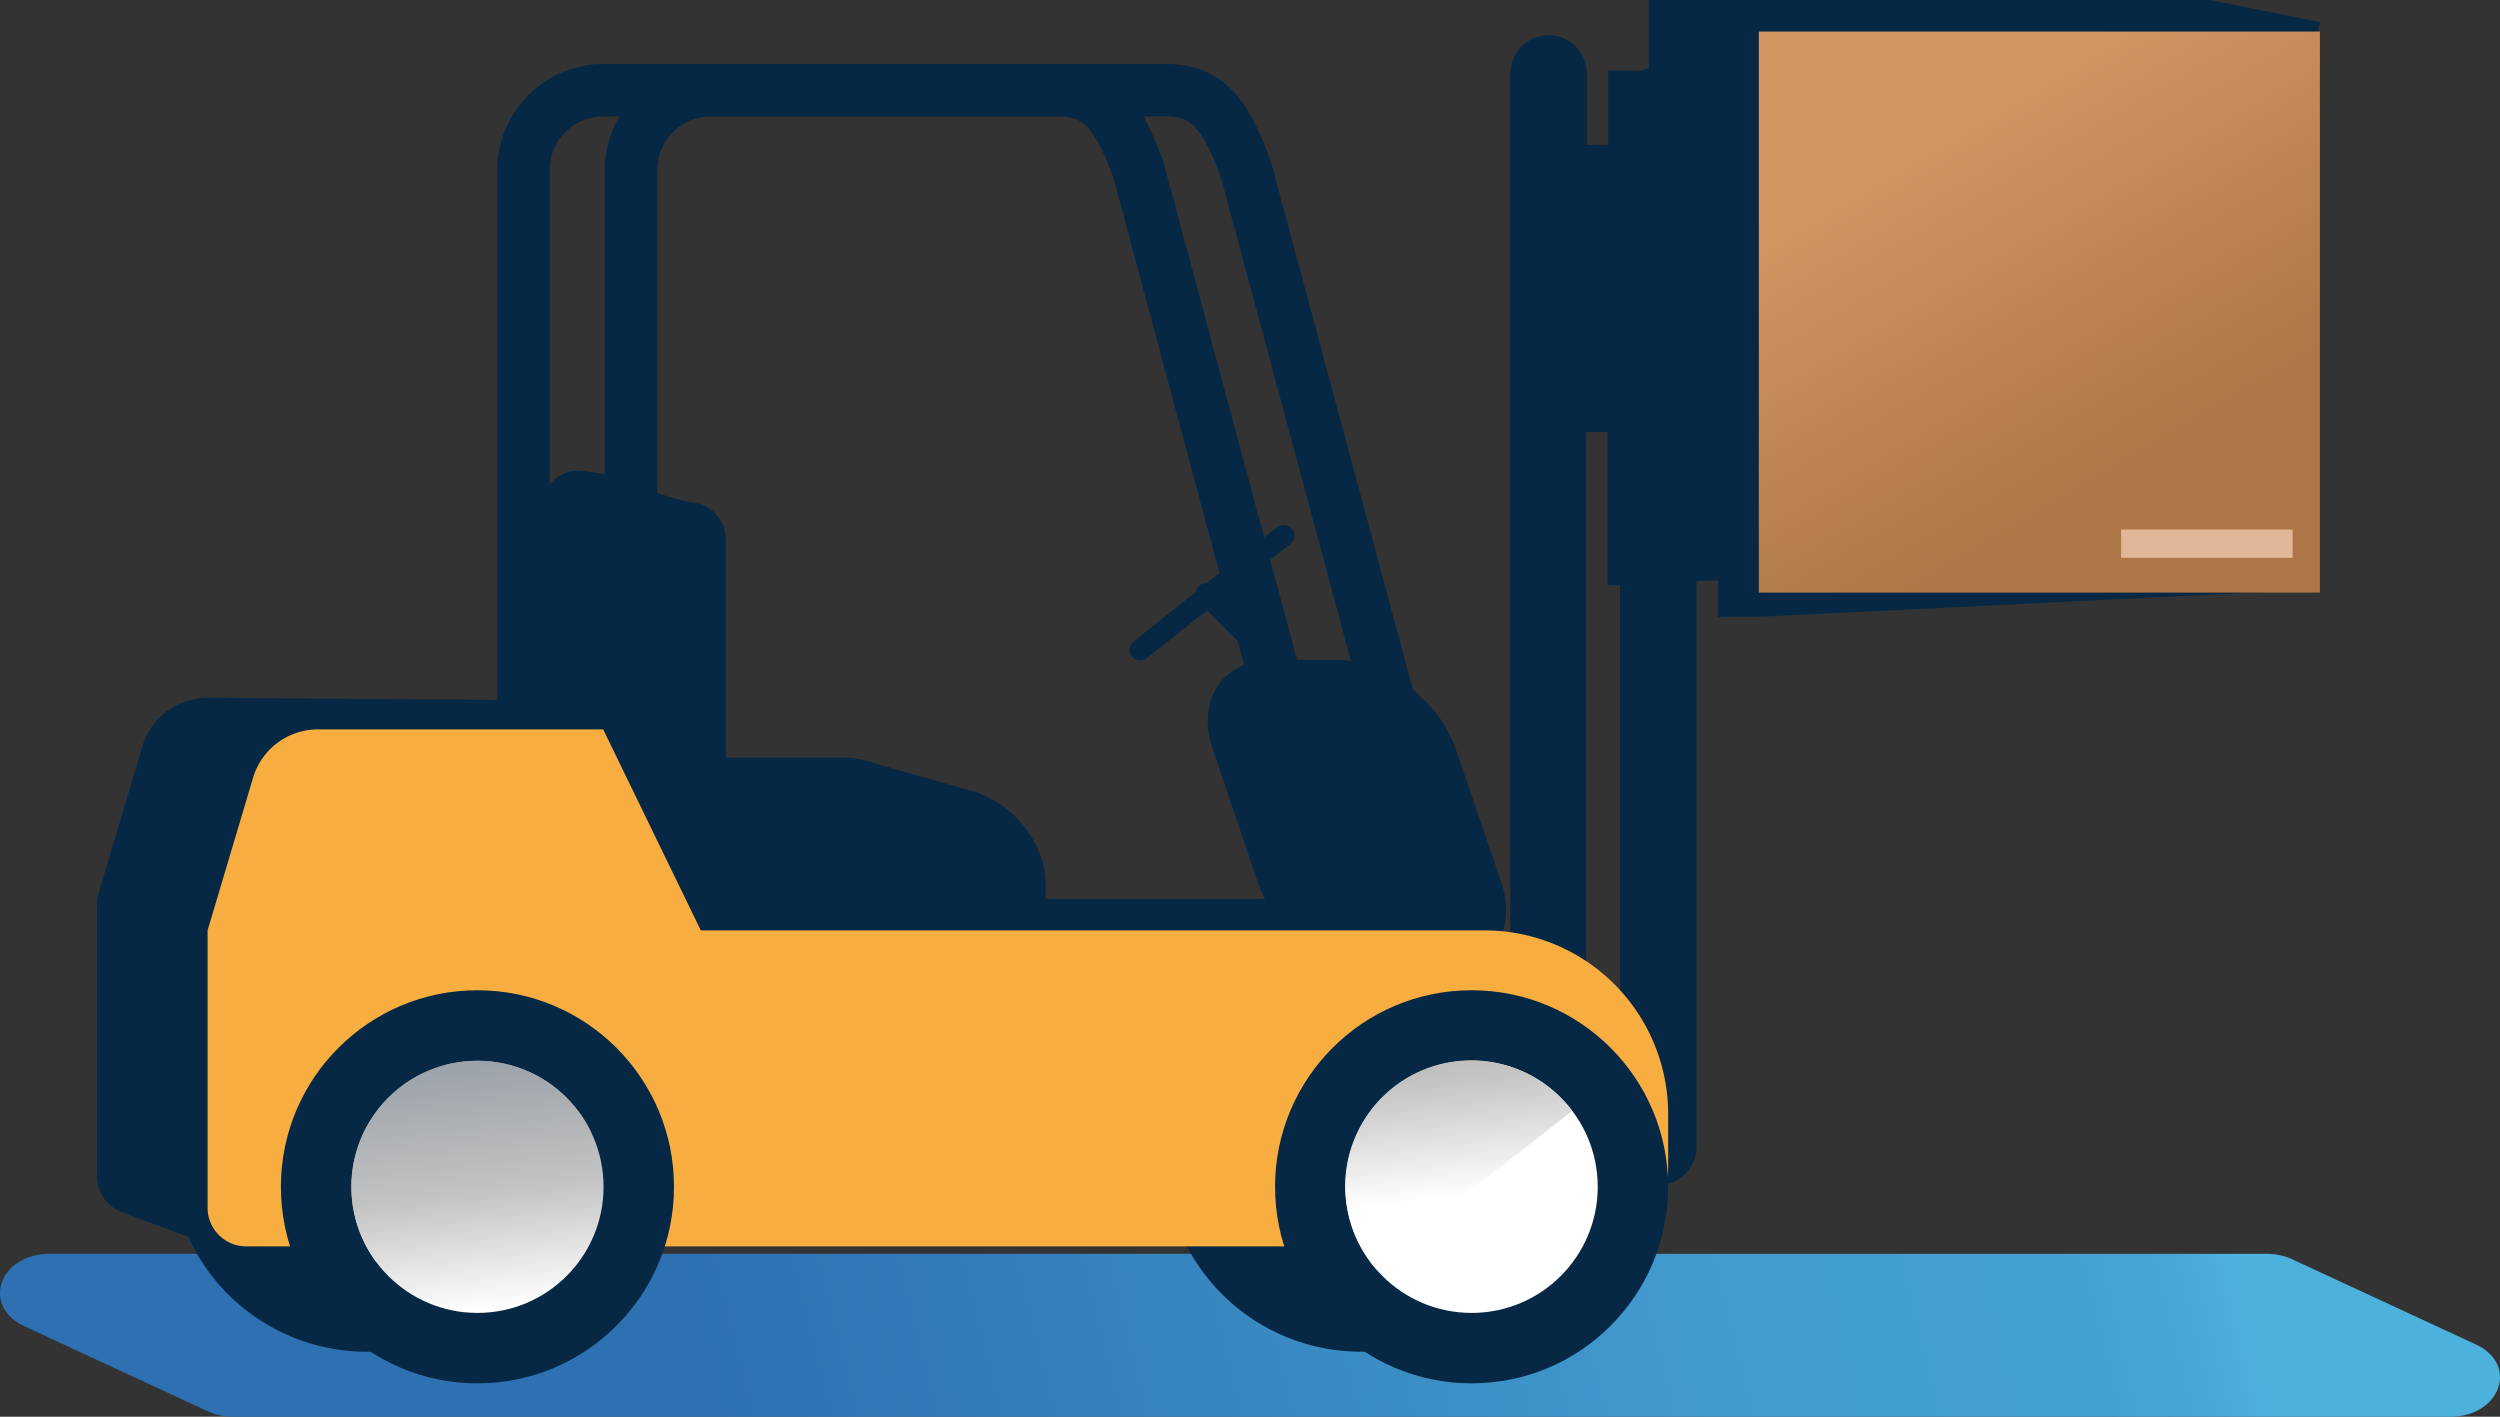 <svg xmlns="http://www.w3.org/2000/svg" xmlns:xlink="http://www.w3.org/1999/xlink" viewBox="0 0 269.4 152.67"><rect x="0" y="0" width="269.4" height="152.67" fill="#333333" stroke="none"/><defs><style>.cls-1{fill:url(#linear-gradient);}.cls-2{fill:none;stroke:#062844;stroke-miterlimit:10;stroke-width:5.65px;}.cls-3{fill:#062844;}.cls-4{fill:#f8ad40;}.cls-5{fill:url(#New_Gradient_Swatch_12);}.cls-6{fill:#fff;}.cls-7{fill:url(#New_Gradient_Swatch_12-2);}.cls-8{fill:url(#New_Gradient_Swatch_12-3);}.cls-9{fill:url(#New_Gradient_Swatch_1);}.cls-10{fill:#e2b798;}</style><linearGradient id="linear-gradient" x1="290.03" y1="105.25" x2="26.23" y2="170.88" gradientUnits="userSpaceOnUse"><stop offset="0.2" stop-color="#4db1de"/><stop offset="0.23" stop-color="#47a6d6"/><stop offset="0.27" stop-color="#449fd1"/><stop offset="0.39" stop-color="#439dd0"/><stop offset="0.8" stop-color="#2d71b2"/></linearGradient><linearGradient id="New_Gradient_Swatch_12" x1="53.01" y1="141.19" x2="47.27" y2="92.41" gradientUnits="userSpaceOnUse"><stop offset="0" stop-color="#fff"/><stop offset="0.26" stop-color="#c3c3c3"/><stop offset="0.8" stop-color="#788492"/></linearGradient><linearGradient id="New_Gradient_Swatch_12-2" x1="52.65" y1="141.23" x2="46.91" y2="92.45" xlink:href="#New_Gradient_Swatch_12"/><linearGradient id="New_Gradient_Swatch_12-3" x1="157.76" y1="128.87" x2="152.02" y2="80.09" xlink:href="#New_Gradient_Swatch_12"/><linearGradient id="New_Gradient_Swatch_1" x1="200.53" y1="1.26" x2="229.59" y2="50.19" gradientUnits="userSpaceOnUse"><stop offset="0.24" stop-color="#d39663"/><stop offset="1" stop-color="#ac7646"/></linearGradient></defs><g id="Layer_2" data-name="Layer 2"><g id="Fork_lift" data-name="Fork lift"><path class="cls-1" d="M264,152.67H25.13a6.64,6.64,0,0,1-2.74-.59L2.64,142.92c-4.7-2.18-2.72-7.81,2.74-7.81H244.27a6.6,6.6,0,0,1,2.74.59l19.75,9.16C271.46,147,269.48,152.67,264,152.67Z"/><path class="cls-2" d="M148.74,112.64H76.59A8.61,8.61,0,0,1,68,104.05V18.31a8.61,8.61,0,0,1,8.59-8.59h49.09c4.73,0,6.58,3.08,8.59,8.59l23.06,85.74A8.61,8.61,0,0,1,148.74,112.64Z"/><path class="cls-2" d="M137.14,112.64H65a8.61,8.61,0,0,1-8.59-8.59V18.31A8.61,8.61,0,0,1,65,9.72h49.09c4.73,0,6.57,3.08,8.59,8.59l23,85.74A8.61,8.61,0,0,1,137.14,112.64Z"/><path class="cls-3" d="M155.41,104.66h-7c-5.29,0-11.08-4.33-12.88-9.62l-4.85-14.31c-1.79-5.29,1.07-9.62,6.36-9.62H144c5.29,0,11.09,4.33,12.88,9.62L161.76,95C163.56,100.33,160.7,104.66,155.41,104.66Z"/><path class="cls-3" d="M238.13,0H177.68V7.61h-4.39v8H171V8.13a4.13,4.13,0,1,0-8.25,0v95.19a19.72,19.72,0,0,0-14.6-6.46h-48a9.83,9.83,0,0,0,.66-3.52V91.62A9.85,9.85,0,0,0,100,87.7l5.55-2.23L94.13,82.22a9.55,9.55,0,0,0-1.32-.38h0a9.9,9.9,0,0,0-2-.2H78.22V58.12a4,4,0,0,0-4-4l-4.9-1.41a17.87,17.87,0,0,0-6.95-2,4,4,0,0,0-4,4V82.84a9.3,9.3,0,0,0-1.19.77l-1.91-8.18-32.92-.24a7.29,7.29,0,0,0-7,5.22l-4.9,16.45v29.89a4.16,4.16,0,0,0,2.63,3.86h0l7.19,2.65a21.16,21.16,0,0,0,39.43-2.35h66.78a21.18,21.18,0,0,0,41.36-6.42s0-.1,0-.15a4.13,4.13,0,0,0,3.07-4V46.56h2.32V63.07h4.39v-.2l52.59-2.41h7.86L250,2.39ZM70.24,59.52l.05-.07V81.64H66.37Z"/><rect class="cls-3" x="65.04" y="85.04" width="47.63" height="21.67" rx="9.97"/><path class="cls-3" d="M247.05,63.64H189.53V11h-4.39v8h-2.32V11.53a4.13,4.13,0,1,0-8.25,0V123.77a4.13,4.13,0,0,0,8.25,0V50h2.32V66.47h4.39Z"/><path class="cls-4" d="M75.52,100.26,65,78.6H34.27a7.29,7.29,0,0,0-7,5.21l-4.9,16.45v29.89a4.16,4.16,0,0,0,4.16,4.16H171.22a8.54,8.54,0,0,0,8.54-8.54v-5.72A19.79,19.79,0,0,0,160,100.26Z"/><circle class="cls-3" cx="51.45" cy="127.89" r="21.18"/><circle class="cls-5" cx="51.45" cy="127.89" r="13.59"/><circle class="cls-3" cx="158.58" cy="127.89" r="21.18"/><circle class="cls-6" cx="158.58" cy="127.89" r="13.59"/><path class="cls-7" d="M45.57,132.12c2.26-1.58,4.6-3,7-4.41s4.83-2.65,7.3-3.85c.61-.31,1.23-.6,1.85-.9a19.83,19.83,0,0,1,1.82-.82l.18-.06A13.58,13.58,0,1,0,40.55,136C42.17,134.64,43.84,133.33,45.57,132.12Z"/><path class="cls-8" d="M153.27,132.47c2.4-2,4.84-4,7.3-5.88s5-3.83,7.42-5.75l1.43-1.12a13.58,13.58,0,1,0-21.09,17.08C150,135.32,151.59,133.87,153.27,132.47Z"/><rect class="cls-3" x="119.55" y="62.71" width="22.1" height="2.3" rx="1.15" transform="translate(-11.33 95.34) rotate(-38.56)"/><rect class="cls-3" x="125.17" y="71.62" width="27.33" height="2.43" rx="1.22" transform="translate(92.17 -76.84) rotate(45)"/><rect class="cls-9" x="189.53" y="3.4" width="60.46" height="60.46"/><rect class="cls-10" x="228.57" y="57.06" width="18.48" height="3.05"/></g></g></svg>